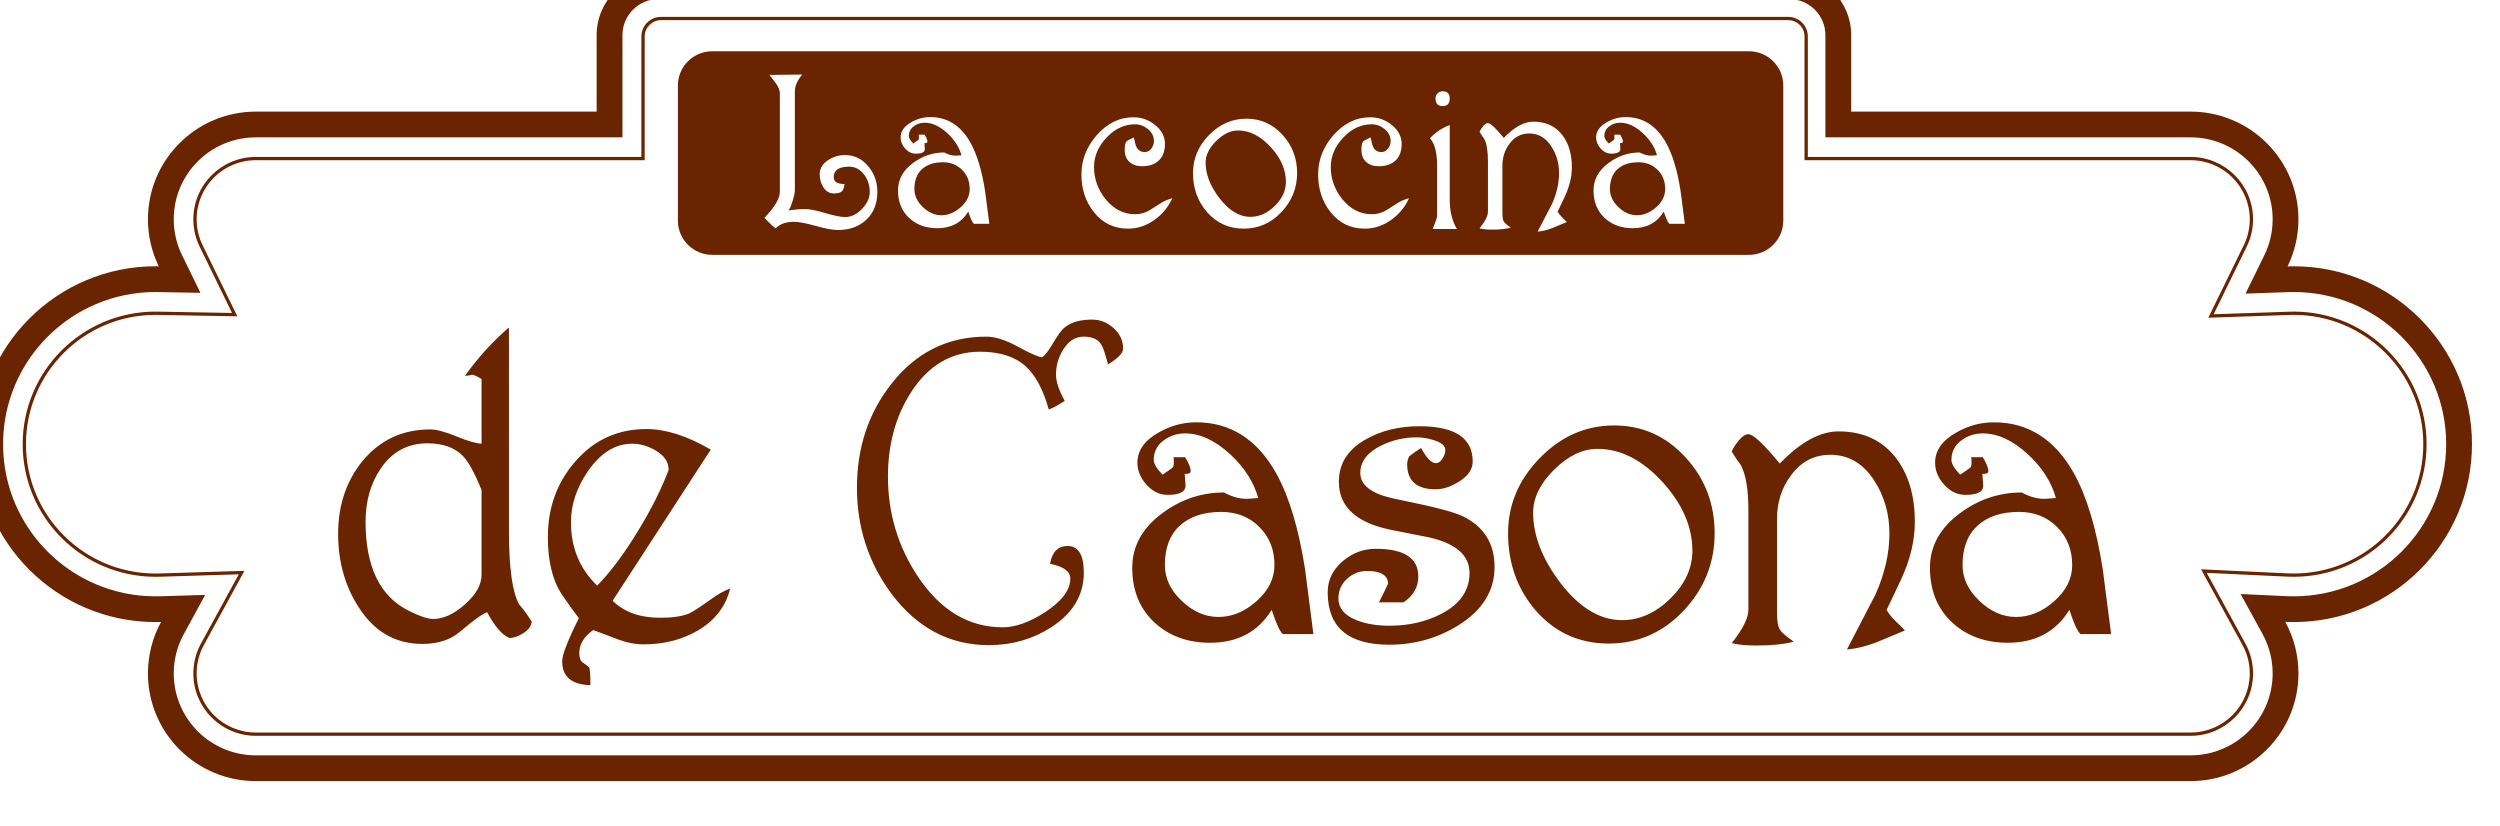 <svg xmlns="http://www.w3.org/2000/svg" xmlns:xlink="http://www.w3.org/1999/xlink" xmlns:serif="http://www.serif.com/" width="100%" height="100%" viewBox="0 0 121 40" xml:space="preserve" style="fill-rule:evenodd;clip-rule:evenodd;stroke-linejoin:round;stroke-miterlimit:2;"> <g transform="matrix(1,0,0,1,-3823.55,-33.816)"> <g transform="matrix(1,0,0,2.385,3500,0)"> <g transform="matrix(0.227,0,0,0.095,-489.37,-153.976)"> <path d="M3975.85,1793.89L4048.21,1793.89C4060.9,1793.89 4071.21,1804.2 4071.21,1816.89C4071.21,1820.5 4070.37,1823.92 4068.89,1826.96C4069.33,1826.94 4069.77,1826.93 4070.21,1826.93C4091.18,1826.93 4108.21,1843.96 4108.21,1864.93C4108.21,1885.91 4091.18,1902.93 4070.21,1902.93C4069.6,1902.93 4069,1902.92 4068.4,1902.89C4070.19,1906.16 4071.21,1909.91 4071.21,1913.9C4071.21,1926.6 4060.9,1936.9 4048.21,1936.9L3635.69,1936.9C3623,1936.9 3612.69,1926.6 3612.69,1913.9C3612.69,1909.92 3613.7,1906.18 3615.48,1902.92C3615.09,1902.93 3614.7,1902.93 3614.3,1902.93C3593.33,1902.93 3576.3,1885.91 3576.3,1864.93C3576.3,1843.96 3593.33,1826.93 3614.3,1826.93C3614.53,1826.93 3614.77,1826.94 3615,1826.94C3613.52,1823.9 3612.69,1820.49 3612.69,1816.89C3612.69,1804.2 3623,1793.89 3635.69,1793.89L3708.36,1793.89L3708.36,1777.56C3708.36,1770.26 3714.28,1764.35 3721.57,1764.35L3962.64,1764.35C3969.93,1764.35 3975.85,1770.26 3975.85,1777.56L3975.85,1793.89ZM3970.35,1777.56C3970.35,1773.3 3966.89,1769.85 3962.64,1769.85L3721.57,1769.85C3717.31,1769.85 3713.86,1773.3 3713.86,1777.56L3713.86,1799.39L3635.69,1799.39C3626.03,1799.39 3618.19,1807.23 3618.19,1816.89C3618.19,1819.63 3618.82,1822.22 3619.95,1824.53L3623.88,1832.6L3614.9,1832.44C3614.7,1832.44 3614.5,1832.43 3614.3,1832.43C3596.36,1832.43 3581.8,1847 3581.8,1864.93C3581.8,1882.87 3596.36,1897.43 3614.3,1897.43C3614.64,1897.43 3614.98,1897.43 3615.32,1897.42L3624.9,1897.13L3620.31,1905.55C3618.96,1908.03 3618.19,1910.88 3618.19,1913.9C3618.19,1923.56 3626.03,1931.4 3635.69,1931.4L4048.21,1931.4C4057.87,1931.4 4065.71,1923.56 4065.71,1913.9C4065.71,1910.87 4064.94,1908.02 4063.58,1905.53L4058.88,1896.94L4068.66,1897.4C4069.17,1897.42 4069.69,1897.43 4070.21,1897.43C4088.14,1897.43 4102.71,1882.87 4102.71,1864.93C4102.71,1847 4088.14,1832.43 4070.21,1832.43C4069.83,1832.43 4069.45,1832.44 4069.08,1832.45L4059.93,1832.77L4063.95,1824.55C4065.08,1822.23 4065.71,1819.63 4065.71,1816.89C4065.71,1807.23 4057.87,1799.39 4048.21,1799.39L3970.35,1799.39L3970.35,1777.56ZM3966.6,1803.57L4048.21,1803.57C4055.56,1803.57 4061.53,1809.54 4061.53,1816.89C4061.53,1818.98 4061.05,1820.95 4060.19,1822.71L4053.13,1837.18L4069.22,1836.63C4069.55,1836.62 4069.88,1836.61 4070.21,1836.61C4085.84,1836.61 4098.53,1849.3 4098.53,1864.93C4098.53,1880.57 4085.84,1893.26 4070.21,1893.26C4069.75,1893.26 4069.3,1893.25 4068.86,1893.23L4051.65,1892.42L4059.91,1907.54C4060.95,1909.43 4061.53,1911.6 4061.53,1913.9C4061.53,1921.26 4055.56,1927.23 4048.21,1927.23L3635.69,1927.23C3628.34,1927.23 3622.37,1921.26 3622.37,1913.9C3622.37,1911.6 3622.95,1909.44 3623.98,1907.55L3632.06,1892.73L3615.19,1893.25C3614.89,1893.25 3614.6,1893.26 3614.3,1893.26C3598.67,1893.26 3585.98,1880.57 3585.98,1864.93C3585.98,1849.3 3598.67,1836.61 3614.3,1836.61C3614.48,1836.61 3614.65,1836.61 3614.83,1836.62L3630.62,1836.9L3623.7,1822.7C3622.85,1820.95 3622.37,1818.97 3622.37,1816.89C3622.37,1809.54 3628.34,1803.57 3635.69,1803.57C3635.69,1803.57 3717.9,1803.57 3717.9,1803.57L3717.9,1777.84C3717.9,1775.53 3719.78,1773.65 3722.09,1773.65L3962.42,1773.65C3964.73,1773.65 3966.6,1775.53 3966.6,1777.84L3966.6,1803.57ZM3965.9,1777.84C3965.9,1775.91 3964.34,1774.35 3962.42,1774.35L3722.09,1774.35C3720.17,1774.35 3718.6,1775.91 3718.6,1777.84L3718.6,1804.27L3635.69,1804.27C3628.72,1804.27 3623.07,1809.92 3623.07,1816.89C3623.07,1818.86 3623.52,1820.73 3624.33,1822.4L3631.75,1837.62L3614.81,1837.32C3614.64,1837.31 3614.47,1837.31 3614.3,1837.31C3599.06,1837.31 3586.68,1849.69 3586.68,1864.93C3586.68,1880.18 3599.06,1892.56 3614.3,1892.56C3614.59,1892.56 3614.88,1892.55 3615.17,1892.55L3633.26,1891.99L3624.59,1907.88C3623.62,1909.67 3623.07,1911.72 3623.07,1913.9C3623.07,1920.87 3628.72,1926.53 3635.69,1926.53L4048.21,1926.53C4055.17,1926.53 4060.83,1920.87 4060.83,1913.9C4060.83,1911.72 4060.28,1909.66 4059.3,1907.87L4050.44,1891.66L4068.89,1892.53C4069.33,1892.55 4069.76,1892.56 4070.21,1892.56C4085.45,1892.56 4097.83,1880.18 4097.83,1864.93C4097.83,1849.69 4085.45,1837.31 4070.21,1837.31C4069.88,1837.31 4069.56,1837.32 4069.24,1837.33L4051.99,1837.92L4059.56,1822.41C4060.38,1820.74 4060.83,1818.87 4060.83,1816.89C4060.83,1809.92 4055.17,1804.27 4048.21,1804.27L3965.9,1804.27L3965.9,1777.84ZM3989.42,1881.52C3989.42,1885.58 3988.41,1889.76 3986.38,1894.05L3983.41,1900.32C3983.75,1901 3984.34,1901.76 3985.19,1902.61C3986.43,1903.79 3987.14,1904.5 3987.31,1904.72L3981.21,1907.27C3979.01,1908.11 3976.92,1908.62 3974.94,1908.79L3981.04,1897.02C3983.01,1892.56 3984,1888.24 3984,1884.06C3984,1879.88 3982.96,1876.15 3980.87,1872.88C3978.5,1869.09 3975.34,1867.2 3971.38,1867.2C3967.94,1867.2 3965.14,1868.67 3963,1871.61C3961.02,1874.26 3960.03,1877.37 3960.03,1880.92L3960.03,1900.91C3960.03,1902.66 3960.23,1903.86 3960.62,1904.51C3961.02,1905.16 3962.01,1906.02 3963.59,1907.1C3961.67,1907.66 3959.02,1907.94 3955.63,1907.94C3953.43,1907.94 3951.68,1907.77 3950.38,1907.43C3952.75,1904.44 3953.93,1902.07 3953.93,1900.32L3953.93,1879.06C3953.93,1874.65 3953.4,1871.44 3952.32,1869.4C3951.82,1868.78 3951.17,1867.82 3950.38,1866.52C3950.66,1865.79 3951.17,1864.99 3951.9,1864.11C3952.64,1863.23 3953.31,1862.8 3953.93,1862.8C3954.95,1862.8 3957.18,1864.89 3960.62,1869.07C3965.03,1864.49 3969.21,1862.2 3973.16,1862.2C3978.47,1862.2 3982.59,1864.15 3985.53,1868.05C3988.12,1871.55 3989.42,1876.04 3989.42,1881.52ZM4031.27,1905.49L4024.74,1905.49C4024.12,1904.98 4023.33,1903.26 4022.37,1900.32C4019.49,1905.01 4015.12,1907.35 4009.24,1907.35C4004.39,1907.35 4000.41,1905.88 3997.3,1902.95C3994.2,1900.01 3992.64,1896.14 3992.64,1891.34C3992.64,1886.71 3994.79,1882.82 3999.08,1879.65C4003.03,1876.72 4007.41,1875.25 4012.21,1875.25C4013.85,1876.15 4015.43,1876.6 4016.95,1876.6C4017.35,1876.6 4018.19,1876.55 4019.49,1876.43C4018.59,1873.1 4016.64,1870.03 4013.65,1867.2C4010.37,1864.15 4007.13,1862.63 4003.91,1862.63C4002.16,1862.63 4000.61,1863.15 3999.25,1864.19C3997.89,1865.24 3997.22,1866.61 3997.22,1868.3C3997.22,1869.09 3997.84,1870.14 3999.08,1871.44C3999.64,1871.1 4000.38,1870.59 4001.28,1869.91C4001.51,1869.63 4001.57,1868.89 4001.45,1867.71L4003.91,1867.71C4004.7,1869.01 4005.09,1870 4005.09,1870.67C4005.09,1871.13 4004.67,1871.32 4003.82,1871.27L4003.99,1873.64C4004.11,1875.05 4002.84,1875.76 4000.18,1875.76C3998.49,1875.76 3996.99,1875.04 3995.69,1873.6C3994.39,1872.16 3993.74,1870.59 3993.74,1868.89C3993.74,1866.3 3995.24,1864.15 3998.23,1862.46C4000.77,1860.99 4003.46,1860.26 4006.28,1860.26C4013.56,1860.26 4019.24,1863.87 4023.31,1871.1C4026.07,1876.07 4028.13,1882.93 4029.49,1891.68C4029.71,1893.43 4030.31,1898.03 4031.27,1905.49ZM4022.97,1890.75C4022.97,1887.47 4021.89,1884.76 4019.75,1882.62C4017.6,1880.47 4014.89,1879.4 4011.62,1879.4C4007.89,1879.4 4004.95,1880.37 4002.81,1882.32C4000.66,1884.27 3999.59,1887.08 3999.59,1890.75C3999.59,1893.57 4000.79,1896.13 4003.19,1898.41C4005.59,1900.7 4008.2,1901.84 4011.02,1901.84C4013.9,1901.84 4016.61,1900.72 4019.15,1898.46C4021.7,1896.2 4022.97,1893.63 4022.97,1890.75ZM3820.61,1844.5C3820.61,1845.46 3819.54,1846.59 3817.39,1847.89C3816.77,1845.52 3816.29,1844.11 3815.95,1843.65C3815.28,1842.53 3814.03,1841.96 3812.23,1841.96C3810.42,1841.96 3808.95,1842.89 3807.82,1844.76C3806.81,1846.39 3806.3,1848.17 3806.3,1850.09C3806.3,1851.56 3806.92,1853.42 3808.16,1855.68C3806.98,1856.47 3805.85,1857.09 3804.77,1857.55C3803.59,1853.31 3801.95,1850.23 3799.86,1848.31C3797.55,1846.22 3794.3,1845.18 3790.12,1845.18C3783.97,1845.18 3779.02,1848.12 3775.3,1853.99C3772.08,1859.07 3770.47,1865.03 3770.47,1871.86C3770.47,1879.71 3772.62,1886.85 3776.91,1893.29C3781.71,1900.46 3787.72,1904.05 3794.95,1904.05C3797.6,1904.05 3800.57,1903 3803.84,1900.91C3807.51,1898.54 3809.35,1896.11 3809.35,1893.63C3809.35,1892.1 3807.91,1891.06 3805.03,1890.49C3805.48,1887.95 3806.72,1886.68 3808.75,1886.68C3811.07,1886.68 3812.23,1888.57 3812.23,1892.36C3812.23,1897.16 3809.91,1901.05 3805.28,1904.05C3801.33,1906.59 3796.9,1907.86 3791.98,1907.86C3783.68,1907.86 3776.79,1904.24 3771.32,1897.02C3766.35,1890.35 3763.86,1882.76 3763.86,1874.23C3763.86,1865.7 3766.29,1858.34 3771.15,1852.12C3776.4,1845.35 3783.17,1841.96 3791.47,1841.96C3793.34,1841.96 3795.58,1842.68 3798.21,1844.12C3800.84,1845.56 3802.54,1846.31 3803.33,1846.37C3803.95,1845.97 3804.76,1844.92 3805.75,1843.23C3806.74,1841.54 3807.57,1840.43 3808.25,1839.93C3809.6,1838.85 3811.52,1838.32 3814.01,1838.32C3815.7,1838.32 3817.22,1838.92 3818.58,1840.14C3819.93,1841.35 3820.61,1842.81 3820.61,1844.5ZM3861.18,1905.49L3854.66,1905.49C3854.04,1904.98 3853.25,1903.26 3852.29,1900.32C3849.41,1905.01 3845.03,1907.35 3839.16,1907.35C3834.31,1907.35 3830.33,1905.88 3827.22,1902.95C3824.11,1900.01 3822.56,1896.14 3822.56,1891.34C3822.56,1886.71 3824.71,1882.82 3829,1879.65C3832.95,1876.72 3837.33,1875.25 3842.13,1875.25C3843.76,1876.15 3845.35,1876.6 3846.87,1876.6C3847.27,1876.6 3848.11,1876.55 3849.41,1876.43C3848.51,1873.1 3846.56,1870.03 3843.57,1867.2C3840.29,1864.15 3837.05,1862.63 3833.83,1862.63C3832.08,1862.63 3830.52,1863.15 3829.17,1864.19C3827.81,1865.24 3827.14,1866.61 3827.14,1868.3C3827.14,1869.09 3827.76,1870.14 3829,1871.44C3829.56,1871.1 3830.3,1870.59 3831.2,1869.91C3831.43,1869.63 3831.48,1868.89 3831.37,1867.71L3833.83,1867.71C3834.62,1869.01 3835.01,1870 3835.01,1870.67C3835.01,1871.13 3834.59,1871.32 3833.74,1871.27L3833.91,1873.64C3834.02,1875.05 3832.75,1875.76 3830.1,1875.76C3828.41,1875.76 3826.91,1875.04 3825.61,1873.6C3824.31,1872.16 3823.66,1870.59 3823.66,1868.89C3823.66,1866.3 3825.16,1864.15 3828.15,1862.46C3830.69,1860.99 3833.37,1860.26 3836.2,1860.26C3843.48,1860.26 3849.16,1863.87 3853.22,1871.1C3855.99,1876.07 3858.05,1882.93 3859.41,1891.68C3859.63,1893.43 3860.22,1898.03 3861.18,1905.49ZM3852.88,1890.75C3852.88,1887.47 3851.81,1884.76 3849.66,1882.62C3847.52,1880.47 3844.81,1879.4 3841.53,1879.4C3837.81,1879.4 3834.87,1880.37 3832.72,1882.32C3830.58,1884.27 3829.51,1887.08 3829.51,1890.75C3829.51,1893.57 3830.71,1896.13 3833.11,1898.41C3835.51,1900.7 3838.12,1901.84 3840.94,1901.84C3843.82,1901.84 3846.53,1900.72 3849.07,1898.46C3851.61,1896.2 3852.88,1893.63 3852.88,1890.75ZM3899.81,1891.17C3899.81,1896.25 3897.24,1900.4 3892.1,1903.62C3887.64,1906.39 3882.73,1907.77 3877.36,1907.77C3868.61,1907.77 3864.23,1904.05 3864.23,1896.59C3864.23,1894 3865.28,1891.79 3867.37,1889.99C3869.46,1888.18 3871.83,1887.28 3874.48,1887.28C3880.53,1887.28 3883.55,1889.25 3883.55,1893.2C3883.55,1895.46 3882.5,1897.3 3880.41,1898.71L3875.16,1898.71C3875.61,1897.86 3876.26,1896.54 3877.11,1894.73C3877.05,1892.92 3875.56,1892.02 3872.62,1892.02C3870.98,1892.02 3869.56,1892.58 3868.34,1893.71C3867.13,1894.84 3866.52,1896.23 3866.52,1897.86C3866.52,1900.01 3867.88,1901.59 3870.59,1902.61C3872.51,1903.34 3874.77,1903.71 3877.36,1903.71C3881.54,1903.71 3885.24,1902.86 3888.46,1901.17C3892.47,1899.08 3894.47,1896.17 3894.47,1892.44C3894.47,1888.66 3891.57,1886.12 3885.75,1884.82C3883.94,1884.48 3881.23,1883.94 3877.62,1883.21C3870.28,1881.68 3866.61,1878.27 3866.61,1872.96C3866.61,1869.01 3868.58,1865.96 3872.53,1863.81C3875.75,1862.01 3879.51,1861.1 3883.8,1861.1C3891.37,1861.1 3895.15,1863.62 3895.15,1868.64C3895.15,1870.22 3894.25,1871.61 3892.44,1872.79C3890.63,1873.98 3888.91,1874.57 3887.27,1874.57C3883.21,1874.57 3881.18,1872.79 3881.18,1869.23C3881.18,1868.67 3881.32,1868.11 3881.6,1867.54C3882.28,1866.98 3883.12,1866.38 3884.14,1865.76C3885.33,1867.91 3886.37,1868.98 3887.27,1868.98C3887.84,1868.98 3888.32,1868.65 3888.71,1868.01C3889.11,1867.36 3889.31,1866.75 3889.31,1866.18C3889.31,1865.28 3888.49,1864.58 3886.85,1864.07C3885.61,1863.67 3884.39,1863.47 3883.21,1863.47C3880.5,1863.47 3877.96,1864.07 3875.58,1865.25C3872.65,1866.72 3871.18,1868.67 3871.18,1871.1C3871.18,1872.85 3872.28,1874.26 3874.48,1875.33C3875.61,1875.9 3877.5,1876.43 3880.16,1876.94C3886.88,1878.3 3891.17,1879.43 3893.03,1880.33C3897.55,1882.53 3899.81,1886.15 3899.81,1891.17ZM3736.84,1895.75C3735.88,1899.64 3733.54,1902.66 3729.81,1904.81C3726.48,1906.73 3722.67,1907.69 3718.38,1907.69C3716.57,1907.69 3714.71,1907.32 3712.79,1906.59C3711.21,1905.97 3709.48,1905.32 3707.62,1904.64C3705.64,1906.05 3704.66,1907.69 3704.66,1909.55C3704.66,1910.57 3704.91,1911.25 3705.42,1911.59C3705.93,1911.92 3706.38,1912.26 3706.77,1912.6C3706.94,1913 3707.03,1914.27 3707.03,1916.41C3703.02,1916.3 3701.01,1914.61 3701.01,1911.33C3701.01,1909.92 3702.2,1906.84 3704.57,1902.1C3703.84,1901.19 3702.62,1899.5 3700.93,1897.02C3698.95,1894.02 3697.96,1889.93 3697.96,1884.74C3697.96,1878.52 3699.88,1873.19 3703.72,1868.73C3707.73,1864.04 3712.82,1861.7 3718.97,1861.7C3723.09,1861.7 3727.67,1863.16 3732.69,1866.1L3711.77,1898.37C3714.2,1900.8 3717.59,1902.01 3721.93,1902.01C3724.59,1902.01 3726.65,1901.7 3728.12,1901.08C3728.85,1900.74 3730.49,1899.67 3733.03,1897.86C3734.16,1897.02 3735.43,1896.31 3736.84,1895.75ZM3723.71,1870.42C3723.71,1868.73 3722.78,1867.34 3720.92,1866.27C3719.28,1865.31 3717.62,1864.83 3715.92,1864.83C3712.36,1864.83 3709.23,1866.78 3706.52,1870.67C3704.09,1874.23 3702.88,1877.87 3702.88,1881.6C3702.88,1887.02 3704.74,1891.54 3708.47,1895.15C3711.29,1892.27 3714.2,1888.38 3717.19,1883.46C3720.07,1878.72 3722.24,1874.37 3723.71,1870.42ZM3961.37,1788.33L3961.37,1817.17C3961.37,1821.21 3958.09,1824.49 3954.05,1824.49L3733.01,1824.49C3728.97,1824.49 3725.68,1821.21 3725.68,1817.17L3725.68,1788.33C3725.68,1784.28 3728.97,1781 3733.01,1781L3954.05,1781C3958.09,1781 3961.37,1784.28 3961.37,1788.33ZM3891.78,1818.97C3890.76,1817.24 3890.25,1815.16 3890.25,1812.74L3890.25,1796.77C3888.62,1797.37 3887.22,1798.31 3886.02,1799.59C3887.05,1800.67 3887.56,1802.65 3887.56,1805.52L3887.56,1816.2C3887.56,1816.42 3887.43,1816.87 3887.17,1817.52C3886.8,1818.46 3886.62,1818.94 3886.62,1818.97L3891.78,1818.97ZM3890.25,1791.09C3890.25,1790.06 3889.75,1789.55 3888.75,1789.55C3888.33,1789.55 3887.96,1789.7 3887.66,1790C3887.37,1790.3 3887.22,1790.66 3887.22,1791.09C3887.22,1792.17 3887.73,1792.71 3888.75,1792.71C3889.75,1792.71 3890.25,1792.17 3890.25,1791.09ZM3916.29,1805.78C3916.29,1803.02 3915.64,1800.75 3914.33,1798.99C3912.85,1797.02 3910.77,1796.04 3908.1,1796.04C3906.1,1796.04 3904,1797.19 3901.78,1799.5C3900.04,1797.39 3898.92,1796.34 3898.4,1796.34C3898.09,1796.34 3897.75,1796.56 3897.38,1797C3897.01,1797.44 3896.75,1797.85 3896.61,1798.22C3897.01,1798.87 3897.34,1799.36 3897.59,1799.67C3898.13,1800.7 3898.4,1802.32 3898.4,1804.54L3898.4,1815.26C3898.4,1816.14 3897.81,1817.33 3896.61,1818.84C3897.26,1819.01 3898.15,1819.1 3899.26,1819.1C3900.97,1819.1 3902.3,1818.96 3903.27,1818.67C3902.47,1818.13 3901.98,1817.7 3901.78,1817.37C3901.58,1817.04 3901.48,1816.44 3901.48,1815.56L3901.48,1805.48C3901.48,1803.68 3901.98,1802.12 3902.97,1800.78C3904.05,1799.3 3905.46,1798.56 3907.2,1798.56C3909.19,1798.56 3910.79,1799.52 3911.98,1801.42C3913.03,1803.07 3913.56,1804.95 3913.56,1807.06C3913.56,1809.16 3913.06,1811.34 3912.07,1813.59L3908.99,1819.53C3909.99,1819.44 3911.04,1819.18 3912.15,1818.76L3915.23,1817.48C3915.14,1817.36 3914.78,1817.01 3914.16,1816.41C3913.73,1815.98 3913.43,1815.6 3913.26,1815.26L3914.76,1812.1C3915.78,1809.93 3916.29,1807.83 3916.29,1805.78ZM3881.58,1812.39C3880.67,1812.65 3879.93,1812.95 3879.36,1813.29C3878.16,1814.03 3877.27,1814.6 3876.67,1815C3875.73,1815.54 3874.72,1815.81 3873.64,1815.81C3871.19,1815.81 3869.08,1814.73 3867.32,1812.57C3865.7,1810.52 3864.89,1808.24 3864.89,1805.73C3864.89,1803.43 3865.77,1801.33 3867.55,1799.44C3869.33,1797.54 3871.36,1796.6 3873.64,1796.6C3874.63,1796.6 3875.55,1796.94 3876.39,1797.64C3877.23,1798.34 3877.65,1799.19 3877.65,1800.18C3877.65,1800.75 3877.47,1801.29 3877.1,1801.79C3876.73,1802.28 3876.26,1802.53 3875.69,1802.53C3874.63,1802.53 3873.97,1801.93 3873.68,1800.74C3873.51,1800 3873.41,1799.56 3873.38,1799.41C3872.5,1799.79 3871.96,1800.08 3871.76,1800.31C3871.53,1800.62 3871.42,1801.21 3871.42,1802.06C3871.42,1803.17 3871.76,1804.03 3872.44,1804.65C3873.12,1805.26 3874.02,1805.56 3875.13,1805.56C3876.64,1805.56 3877.83,1805.15 3878.7,1804.33C3879.57,1803.5 3880,1802.33 3880,1800.82C3880,1799.2 3879.27,1797.82 3877.82,1796.68C3876.48,1795.63 3874.98,1795.1 3873.3,1795.1C3870.28,1795.1 3867.65,1796.4 3865.4,1798.99C3863.26,1801.46 3862.19,1804.24 3862.19,1807.31C3862.19,1810.42 3863.06,1813.08 3864.8,1815.3C3866.65,1817.69 3869.1,1818.89 3872.14,1818.89C3874.16,1818.89 3876.04,1818.26 3877.78,1817.01C3879.43,1815.84 3880.7,1814.3 3881.58,1812.39ZM3857.71,1807.02C3857.71,1803.88 3856.7,1801.19 3854.68,1798.94C3852.57,1796.58 3849.98,1795.4 3846.91,1795.4C3843.86,1795.4 3841.2,1796.57 3838.92,1798.9C3836.65,1801.24 3835.51,1803.94 3835.51,1807.02C3835.51,1810.23 3836.49,1812.99 3838.45,1815.3C3840.53,1817.69 3843.15,1818.89 3846.31,1818.89C3849.47,1818.89 3852.16,1817.7 3854.38,1815.34C3856.6,1812.98 3857.71,1810.2 3857.71,1807.02ZM3855.32,1808.89C3855.32,1810.77 3854.53,1812.49 3852.95,1814.04C3851.37,1815.59 3849.64,1816.37 3847.76,1816.37C3845.37,1816.37 3843.15,1815.01 3841.1,1812.31C3839.16,1809.75 3838.2,1807.24 3838.2,1804.8C3838.2,1803.2 3838.95,1801.66 3840.46,1800.16C3841.97,1798.67 3843.52,1797.92 3845.12,1797.92C3847.62,1797.92 3849.97,1799.13 3852.16,1801.55C3854.27,1803.88 3855.32,1806.33 3855.32,1808.89ZM3831.11,1812.39C3830.2,1812.65 3829.46,1812.95 3828.89,1813.29C3827.69,1814.03 3826.8,1814.6 3826.2,1815C3825.26,1815.54 3824.25,1815.81 3823.17,1815.81C3820.72,1815.81 3818.61,1814.73 3816.85,1812.57C3815.23,1810.52 3814.41,1808.24 3814.41,1805.73C3814.41,1803.43 3815.3,1801.33 3817.08,1799.44C3818.86,1797.54 3820.89,1796.6 3823.17,1796.6C3824.16,1796.6 3825.08,1796.94 3825.92,1797.64C3826.76,1798.34 3827.18,1799.19 3827.18,1800.18C3827.18,1800.75 3827,1801.29 3826.63,1801.79C3826.26,1802.28 3825.79,1802.53 3825.22,1802.53C3824.16,1802.53 3823.49,1801.93 3823.21,1800.74C3823.04,1800 3822.94,1799.56 3822.91,1799.41C3822.03,1799.79 3821.49,1800.08 3821.29,1800.31C3821.06,1800.62 3820.95,1801.21 3820.95,1802.06C3820.95,1803.17 3821.29,1804.03 3821.97,1804.65C3822.66,1805.26 3823.55,1805.56 3824.66,1805.56C3826.17,1805.56 3827.36,1805.15 3828.23,1804.33C3829.1,1803.5 3829.53,1802.33 3829.53,1800.82C3829.53,1799.2 3828.8,1797.82 3827.35,1796.68C3826.01,1795.63 3824.51,1795.1 3822.83,1795.1C3819.81,1795.1 3817.18,1796.4 3814.93,1798.99C3812.79,1801.46 3811.72,1804.24 3811.72,1807.31C3811.72,1810.42 3812.59,1813.08 3814.33,1815.3C3816.18,1817.69 3818.63,1818.89 3821.67,1818.89C3823.69,1818.89 3825.57,1818.26 3827.31,1817.01C3828.96,1815.84 3830.23,1814.3 3831.11,1812.39ZM3768.21,1811.03C3768.21,1808.98 3767.59,1807.19 3766.34,1805.65C3765,1804 3763.32,1803.17 3761.3,1803.17C3759.99,1803.17 3758.81,1803.53 3757.75,1804.24C3756.53,1805.01 3755.92,1806.02 3755.92,1807.27C3755.92,1808.27 3756.16,1809.16 3756.64,1809.96C3757.21,1810.9 3757.97,1811.37 3758.91,1811.37C3759.7,1811.37 3760.26,1811.24 3760.59,1810.97C3760.92,1810.69 3761.13,1810.16 3761.21,1809.36C3759.67,1809.36 3758.91,1808.88 3758.91,1807.91C3758.91,1806.4 3760,1805.65 3762.19,1805.65C3763.47,1805.65 3764.56,1806.23 3765.44,1807.4C3766.21,1808.48 3766.59,1809.69 3766.59,1811.03C3766.59,1812.31 3766.04,1813.53 3764.93,1814.68C3763.82,1815.83 3762.64,1816.41 3761.38,1816.41C3760.41,1816.41 3758.98,1816.12 3757.09,1815.56C3755.2,1814.99 3753.75,1814.7 3752.76,1814.7C3751.79,1814.7 3750.62,1814.8 3749.26,1815C3749.51,1814.74 3749.81,1814.06 3750.15,1812.95C3750.47,1811.93 3750.62,1811.19 3750.62,1810.73L3750.62,1789.55C3750.62,1788.41 3751.15,1787.22 3752.2,1785.97L3745.2,1786.05C3745.66,1786.65 3746.12,1787.26 3746.61,1787.89C3747.15,1788.68 3747.42,1789.37 3747.42,1789.94L3747.42,1811.03C3747.42,1812.45 3746.32,1814.3 3744.13,1816.58C3745.56,1818.06 3746.37,1818.8 3746.57,1818.8C3747.45,1817.89 3748.72,1817.43 3750.37,1817.43C3751.45,1817.43 3753.02,1817.73 3755.08,1818.31C3757.15,1818.89 3758.72,1819.18 3759.8,1819.18C3762.31,1819.18 3764.34,1818.44 3765.89,1816.96C3767.44,1815.48 3768.21,1813.51 3768.21,1811.03ZM3792.08,1817.86C3791.6,1814.1 3791.3,1811.78 3791.19,1810.9C3790.5,1806.49 3789.46,1803.03 3788.07,1800.53C3786.02,1796.88 3783.16,1795.06 3779.49,1795.06C3778.06,1795.06 3776.71,1795.43 3775.43,1796.17C3773.92,1797.02 3773.17,1798.11 3773.17,1799.41C3773.17,1800.27 3773.49,1801.06 3774.15,1801.79C3774.8,1802.51 3775.56,1802.87 3776.41,1802.87C3777.75,1802.87 3778.39,1802.52 3778.33,1801.81L3778.25,1800.61C3778.68,1800.64 3778.89,1800.54 3778.89,1800.31C3778.89,1799.97 3778.69,1799.47 3778.29,1798.82L3777.05,1798.82C3777.11,1799.41 3777.08,1799.79 3776.97,1799.93C3776.51,1800.27 3776.14,1800.53 3775.86,1800.7C3775.23,1800.04 3774.92,1799.52 3774.92,1799.12C3774.92,1798.26 3775.26,1797.57 3775.94,1797.05C3776.63,1796.52 3777.41,1796.26 3778.29,1796.26C3779.91,1796.26 3781.55,1797.02 3783.2,1798.56C3784.71,1799.98 3785.69,1801.54 3786.15,1803.22C3785.49,1803.27 3785.07,1803.3 3784.87,1803.3C3784.1,1803.3 3783.3,1803.07 3782.47,1802.62C3780.06,1802.62 3777.85,1803.36 3775.86,1804.84C3773.69,1806.43 3772.61,1808.4 3772.61,1810.73C3772.61,1813.15 3773.39,1815.1 3774.96,1816.58C3776.53,1818.06 3778.53,1818.8 3780.98,1818.8C3783.94,1818.8 3786.15,1817.62 3787.6,1815.26C3788.08,1816.74 3788.48,1817.61 3788.8,1817.86L3792.08,1817.86ZM3787.9,1810.43C3787.9,1811.88 3787.26,1813.18 3785.98,1814.32C3784.7,1815.45 3783.33,1816.03 3781.88,1816.03C3780.45,1816.03 3779.14,1815.45 3777.93,1814.3C3776.72,1813.14 3776.11,1811.86 3776.11,1810.43C3776.11,1808.58 3776.65,1807.16 3777.74,1806.18C3778.82,1805.2 3780.3,1804.71 3782.18,1804.71C3783.83,1804.71 3785.19,1805.25 3786.28,1806.33C3787.36,1807.41 3787.9,1808.78 3787.9,1810.43ZM3940.38,1817.86C3939.89,1814.1 3939.59,1811.78 3939.48,1810.9C3938.8,1806.49 3937.76,1803.03 3936.36,1800.53C3934.31,1796.88 3931.45,1795.06 3927.78,1795.06C3926.36,1795.06 3925.01,1795.43 3923.72,1796.17C3922.22,1797.02 3921.46,1798.11 3921.46,1799.41C3921.46,1800.27 3921.79,1801.06 3922.44,1801.79C3923.1,1802.51 3923.85,1802.87 3924.71,1802.87C3926.04,1802.87 3926.68,1802.52 3926.63,1801.81L3926.54,1800.61C3926.97,1800.64 3927.18,1800.54 3927.18,1800.31C3927.18,1799.97 3926.98,1799.47 3926.59,1798.82L3925.35,1798.82C3925.4,1799.41 3925.38,1799.79 3925.26,1799.93C3924.81,1800.27 3924.43,1800.53 3924.15,1800.7C3923.52,1800.04 3923.21,1799.52 3923.21,1799.12C3923.21,1798.26 3923.55,1797.57 3924.24,1797.05C3924.92,1796.52 3925.7,1796.26 3926.59,1796.26C3928.21,1796.26 3929.84,1797.02 3931.49,1798.56C3933,1799.98 3933.99,1801.54 3934.44,1803.22C3933.79,1803.27 3933.36,1803.3 3933.16,1803.3C3932.39,1803.3 3931.6,1803.07 3930.77,1802.62C3928.35,1802.62 3926.14,1803.36 3924.15,1804.84C3921.99,1806.43 3920.91,1808.4 3920.91,1810.73C3920.91,1813.15 3921.69,1815.1 3923.25,1816.58C3924.82,1818.06 3926.83,1818.8 3929.28,1818.8C3932.24,1818.8 3934.44,1817.62 3935.89,1815.26C3936.38,1816.74 3936.78,1817.61 3937.09,1817.86L3940.38,1817.86ZM3936.19,1810.43C3936.19,1811.88 3935.55,1813.18 3934.27,1814.32C3932.99,1815.45 3931.62,1816.03 3930.17,1816.03C3928.75,1816.03 3927.43,1815.45 3926.22,1814.3C3925.01,1813.14 3924.41,1811.86 3924.41,1810.43C3924.41,1808.58 3924.95,1807.16 3926.03,1806.18C3927.11,1805.2 3928.59,1804.71 3930.47,1804.71C3932.12,1804.71 3933.49,1805.25 3934.57,1806.33C3935.65,1807.41 3936.19,1808.78 3936.19,1810.43ZM3946.73,1883.97C3946.73,1890.3 3944.53,1895.8 3940.13,1900.49C3935.72,1905.18 3930.39,1907.52 3924.12,1907.52C3917.85,1907.52 3912.66,1905.15 3908.53,1900.4C3904.64,1895.83 3902.69,1890.35 3902.69,1883.97C3902.69,1877.87 3904.95,1872.51 3909.47,1867.88C3913.98,1863.25 3919.26,1860.93 3925.3,1860.93C3931.4,1860.93 3936.54,1863.28 3940.72,1867.96C3944.73,1872.42 3946.73,1877.76 3946.73,1883.97ZM3941.99,1887.7C3941.99,1882.62 3939.9,1877.76 3935.72,1873.13C3931.38,1868.33 3926.72,1865.93 3921.75,1865.93C3918.59,1865.93 3915.51,1867.41 3912.51,1870.38C3909.52,1873.34 3908.03,1876.41 3908.03,1879.57C3908.03,1884.42 3909.95,1889.39 3913.78,1894.48C3917.85,1899.84 3922.26,1902.52 3927,1902.52C3930.72,1902.52 3934.16,1900.98 3937.29,1897.91C3940.42,1894.83 3941.99,1891.43 3941.99,1887.7ZM3694.49,1902.78C3694.49,1903.68 3693.94,1904.5 3692.84,1905.23C3691.74,1905.97 3690.71,1906.33 3689.75,1906.33C3688.22,1905.71 3686.64,1903.88 3685.01,1900.83C3683.93,1901.22 3682.01,1902.61 3679.24,1904.98C3677.21,1906.73 3674.53,1907.6 3671.2,1907.6C3665.49,1907.6 3660.98,1905.01 3657.65,1899.81C3654.71,1895.29 3653.24,1890.04 3653.24,1884.06C3653.24,1878.02 3654.96,1872.85 3658.41,1868.56C3662.14,1864.04 3666.96,1861.78 3672.89,1861.78C3674.19,1861.78 3676.04,1862.27 3678.44,1863.26C3680.84,1864.25 3682.63,1864.77 3683.82,1864.83L3683.82,1851.02C3683.14,1850.57 3682.49,1850.26 3681.87,1850.09C3681.47,1850.2 3680.94,1850.29 3680.26,1850.35C3683.14,1846.34 3686.28,1842.89 3689.66,1840.01L3689.66,1883.46C3689.66,1891.43 3690.4,1896.68 3691.87,1899.22C3692.6,1900.01 3693.47,1901.19 3694.49,1902.78ZM3683.82,1892.78L3683.82,1874.74C3682.35,1871.07 3681.02,1868.64 3679.84,1867.45C3678.09,1865.65 3675.57,1864.75 3672.3,1864.75C3668.06,1864.75 3664.73,1866.55 3662.3,1870.17C3660.16,1873.33 3659.09,1877.11 3659.09,1881.52C3659.09,1891.17 3662.19,1897.53 3668.4,1900.57C3670.66,1901.7 3672.36,1902.27 3673.49,1902.27C3675.69,1902.27 3677.96,1901.22 3680.3,1899.13C3682.65,1897.05 3683.82,1894.93 3683.82,1892.78Z" style="fill:rgb(106,36,0);"></path> </g> </g> </g> </svg>